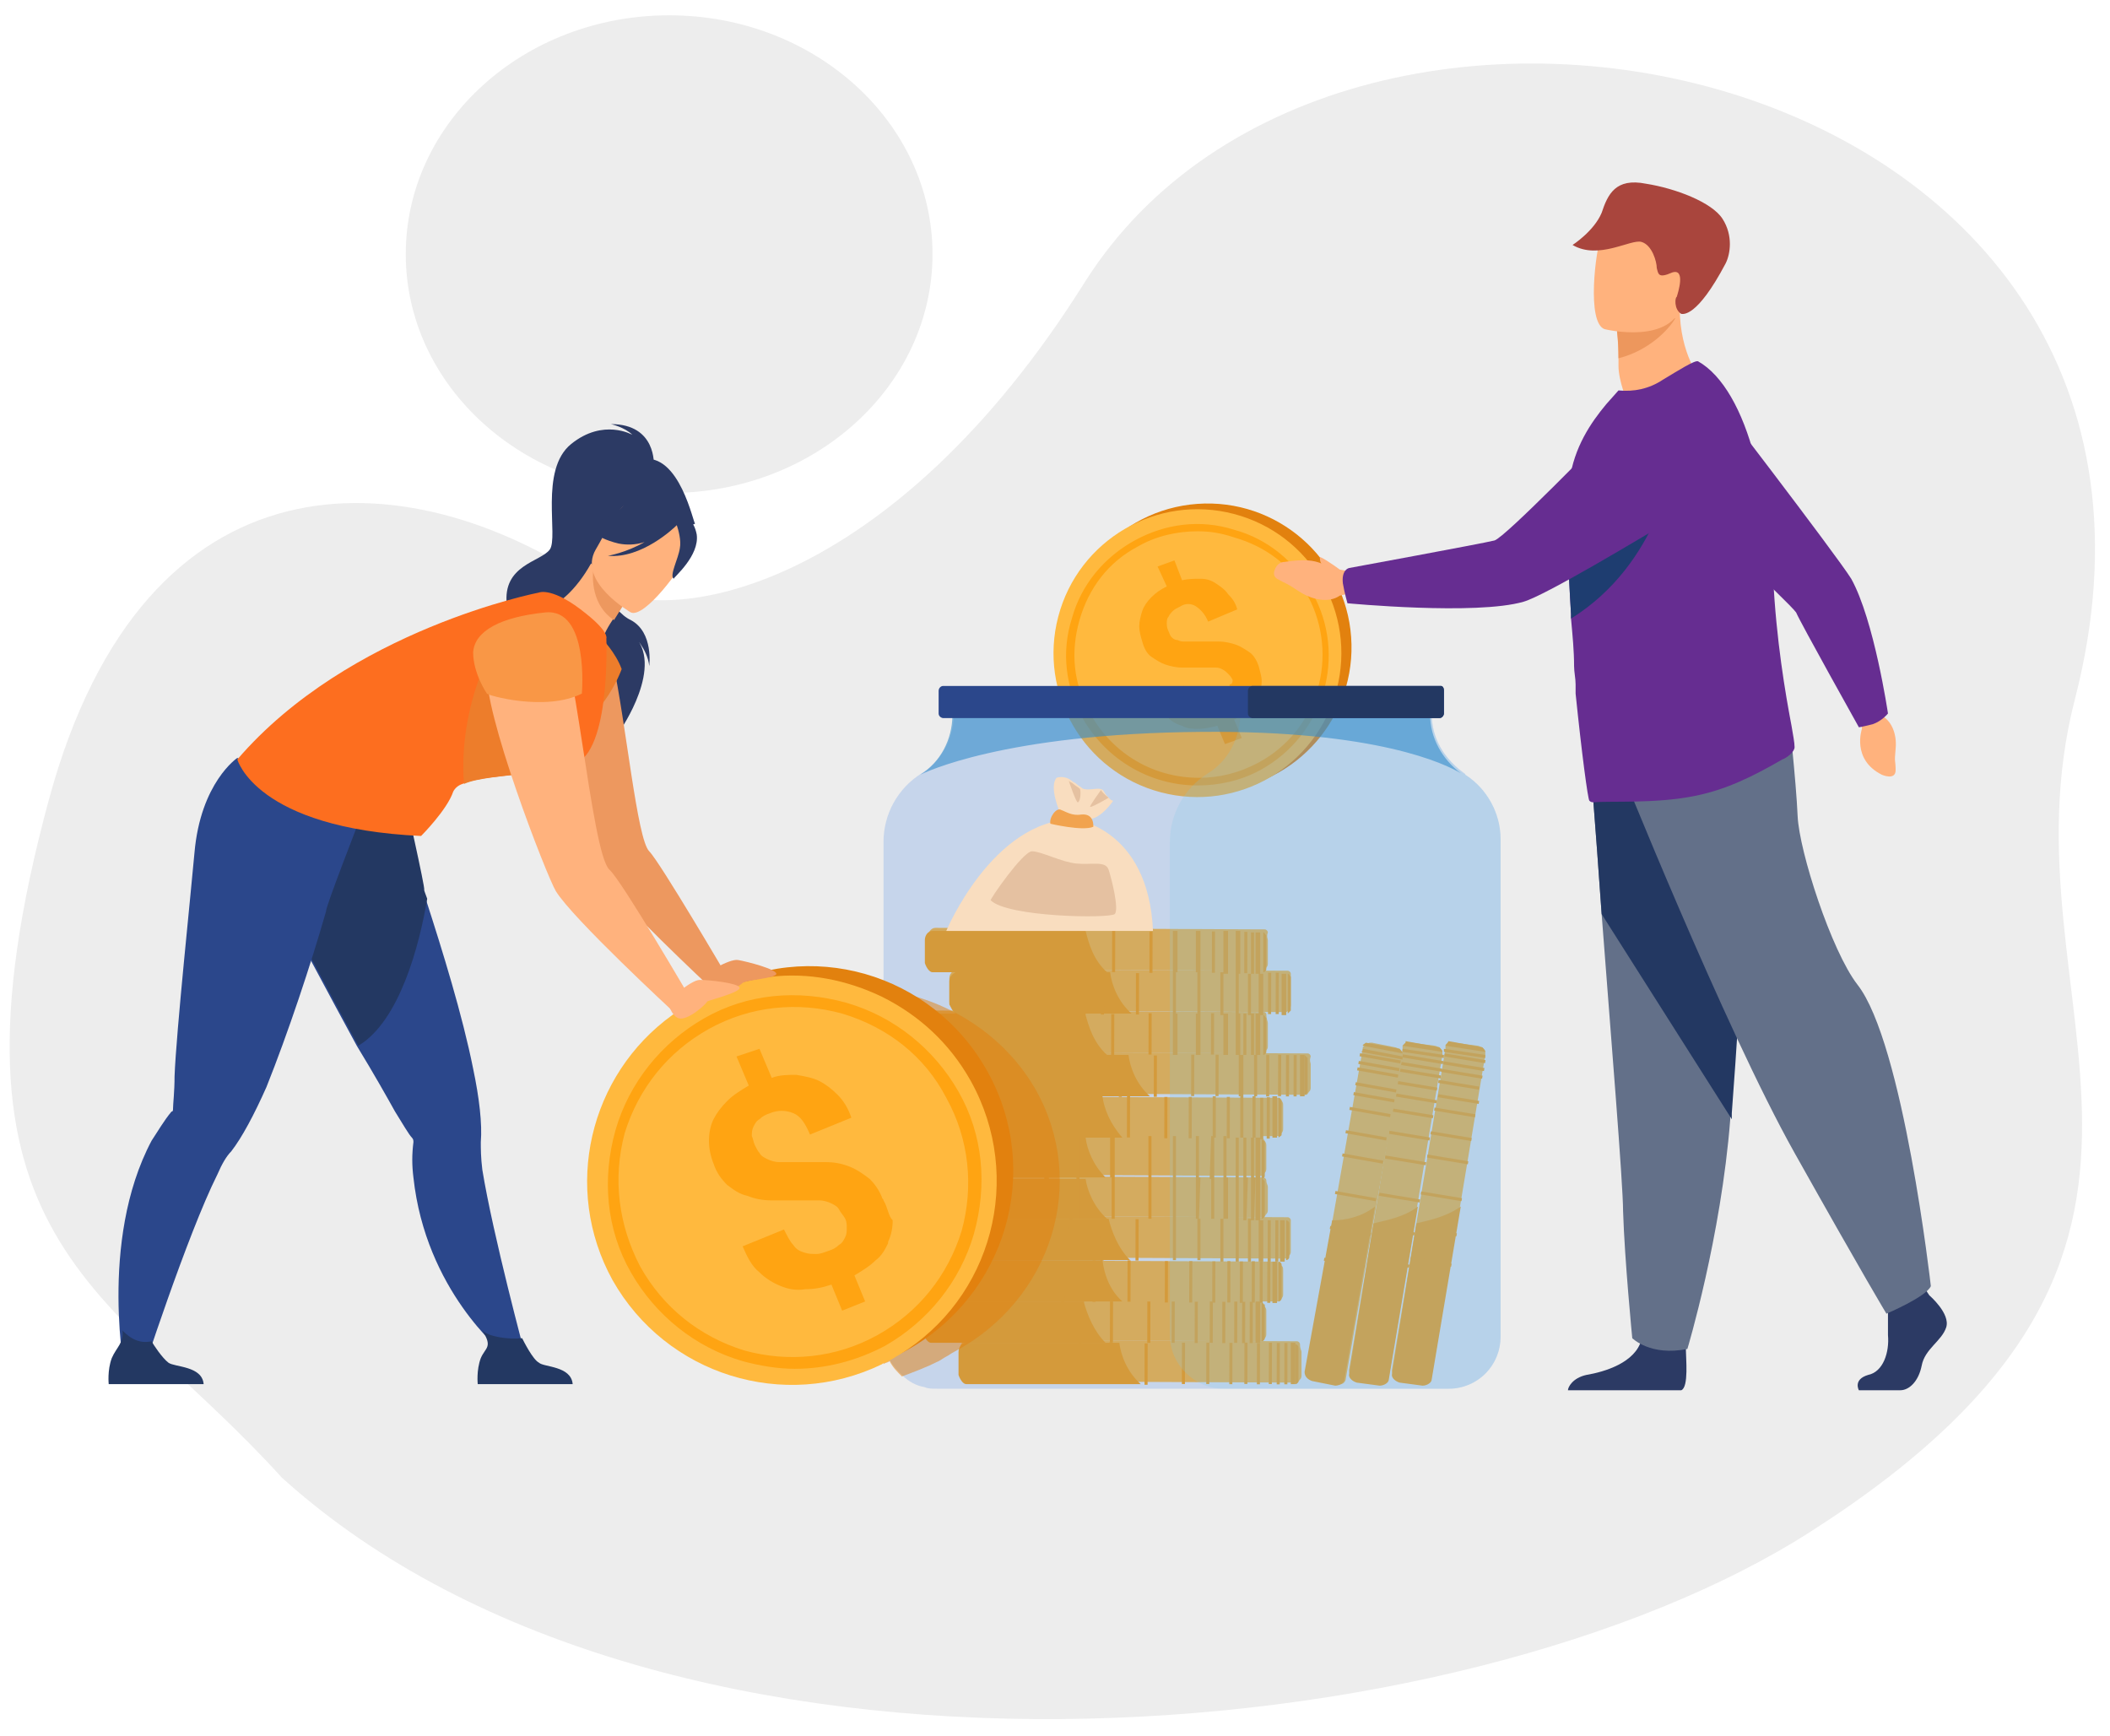<svg xmlns="http://www.w3.org/2000/svg" xmlns:xlink="http://www.w3.org/1999/xlink" id="Illustration" x="0px" y="0px" viewBox="0 0 137.8 113.4" style="enable-background:new 0 0 137.8 113.4;" xml:space="preserve"><style type="text/css">	.st0{fill:#EDEDED;}	.st1{fill:#FFB93E;}	.st2{fill:#FFA412;}	.st3{fill:#E2810E;}	.st4{fill:#FFB27D;}	.st5{fill:#ED975D;}	.st6{fill:#A9453D;}	.st7{fill:#2C3A64;}	.st8{fill:#637089;}	.st9{fill:#233862;}	.st10{fill:#662D91;}	.st11{fill:#1E3D70;}	.st12{opacity:0.2;fill:#2974E2;}	.st13{opacity:0.2;fill:#81CAEA;}	.st14{opacity:0.6;fill:#358DC9;}	.st15{fill:#2B478B;}	.st16{fill:#F9DDBF;}	.st17{fill:#F1A34F;}	.st18{fill:#E5C1A1;}	.st19{opacity:0.5;fill:#E2810E;}	.st20{fill:#ED985F;}	.st21{fill:#ED7D2B;}	.st22{fill:#FD6E1F;}	.st23{fill:#F99746;}</style><g>	<ellipse class="st0" cx="43.7" cy="16.6" rx="17.2" ry="15.6"></ellipse>	<path class="st0" d="M18.4,96.5C7.1,84-4.7,81.3,3.2,52.2C9.5,29,26.6,30,38.5,38c5.1,3.4,19.8,0.4,32.3-19.5  c17-27.1,75.5-14.6,64.7,27.2c-5.2,20.2,12.2,35.5-17.2,54.3C95.6,114.6,43.6,119.3,18.4,96.5z"></path>	<g>		<g>			<path class="st1" d="M92.2,68.1l1.5,0.2c0.1,0,0.2,0.1,0.3,0.1c0.1,0.1,0.2,0.2,0.2,0.3c0,0,0,0.1,0,0.1c0,0,0,0.1,0,0.1l-3.5,21    c0,0.3-0.3,0.5-0.6,0.4c0,0,0,0,0,0l-1.5-0.2c0,0,0,0,0,0c-0.3-0.1-0.5-0.3-0.5-0.6l3.5-21c0,0,0-0.1,0-0.1c0,0,0-0.1,0-0.1    c0.1-0.1,0.1-0.2,0.3-0.2C92,68.1,92.1,68.1,92.2,68.1z"></path>			<path class="st2" d="M92.6,78.8l-1.9,11.3c0,0.2-0.3,0.4-0.6,0.4c0,0,0,0,0,0l-1.5-0.2c0,0,0,0,0,0c-0.3-0.1-0.5-0.3-0.5-0.5    l1.6-9.9C90.5,79.7,91.7,79.5,92.6,78.8z"></path>			<g>									<rect x="92.4" y="69.5" transform="matrix(0.163 -0.987 0.987 0.163 7.512 150.66)" class="st2" width="0.2" height="2.7"></rect>									<rect x="92.3" y="70.4" transform="matrix(0.163 -0.987 0.987 0.163 6.639 151.247)" class="st2" width="0.2" height="2.7"></rect>									<rect x="92.1" y="71.3" transform="matrix(0.163 -0.987 0.987 0.163 5.525 151.877)" class="st2" width="0.2" height="2.7"></rect>									<rect x="91.9" y="72.8" transform="matrix(0.163 -0.987 0.987 0.163 3.856 152.887)" class="st2" width="0.2" height="2.7"></rect>									<rect x="91.6" y="74.4" transform="matrix(0.163 -0.987 0.987 0.163 2.083 153.947)" class="st2" width="0.2" height="2.7"></rect>									<rect x="91.2" y="76.8" transform="matrix(0.163 -0.987 0.987 0.163 -0.614 155.594)" class="st2" width="0.2" height="2.7"></rect>									<rect x="90.9" y="79.1" transform="matrix(0.163 -0.987 0.987 0.163 -3.191 157.075)" class="st2" width="0.2" height="2.7"></rect>									<rect x="90.5" y="81.1" transform="matrix(0.163 -0.987 0.987 0.163 -5.439 158.461)" class="st2" width="0.2" height="2.7"></rect>									<rect x="92.6" y="68.8" transform="matrix(0.163 -0.987 0.987 0.163 8.416 150.179)" class="st2" width="0.2" height="2.7"></rect>									<rect x="92.6" y="68.3" transform="matrix(0.163 -0.987 0.987 0.163 8.971 149.817)" class="st2" width="0.2" height="2.7"></rect>									<rect x="92.7" y="67.8" transform="matrix(0.163 -0.987 0.987 0.163 9.542 149.504)" class="st2" width="0.2" height="2.7"></rect>				<path class="st2" d="M91.6,68.7l2.7,0.4l0-0.1c0,0,0-0.1,0-0.1l-2.7-0.4c0,0,0,0.1,0,0.1L91.6,68.7z"></path>				<path class="st2" d="M91.6,68.3l2.6,0.4c0-0.1-0.1-0.2-0.2-0.3l-2.2-0.4C91.8,68.2,91.7,68.2,91.6,68.3z"></path>			</g>		</g>		<g>			<path class="st1" d="M95,68.1l1.5,0.2c0.1,0,0.2,0.1,0.3,0.1c0.1,0.1,0.2,0.2,0.2,0.3c0,0,0,0.1,0,0.1c0,0,0,0.1,0,0.1l-3.5,21    c0,0.3-0.3,0.5-0.6,0.4c0,0,0,0,0,0l-1.5-0.2c0,0,0,0,0,0c-0.3-0.1-0.5-0.3-0.5-0.6l3.5-21c0,0,0-0.1,0-0.1c0,0,0-0.1,0-0.1    c0.1-0.1,0.1-0.2,0.3-0.2C94.7,68.1,94.9,68.1,95,68.1z"></path>			<path class="st2" d="M95.4,78.8l-1.9,11.3c0,0.2-0.3,0.4-0.6,0.4c0,0,0,0,0,0l-1.5-0.2c0,0,0,0,0,0c-0.3-0.1-0.5-0.3-0.5-0.5    l1.6-9.9C93.3,79.7,94.4,79.5,95.4,78.8z"></path>			<g>									<rect x="95.2" y="69.5" transform="matrix(0.163 -0.987 0.987 0.163 9.804 153.362)" class="st2" width="0.2" height="2.7"></rect>									<rect x="95" y="70.4" transform="matrix(0.163 -0.987 0.987 0.163 8.935 153.951)" class="st2" width="0.2" height="2.7"></rect>									<rect x="94.9" y="71.3" transform="matrix(0.163 -0.987 0.987 0.163 7.817 154.579)" class="st2" width="0.2" height="2.7"></rect>									<rect x="94.6" y="72.8" transform="matrix(0.163 -0.987 0.987 0.163 6.146 155.587)" class="st2" width="0.2" height="2.7"></rect>									<rect x="94.4" y="74.4" transform="matrix(0.163 -0.987 0.987 0.163 4.376 156.649)" class="st2" width="0.2" height="2.7"></rect>									<rect x="94" y="76.8" transform="matrix(0.163 -0.987 0.987 0.163 1.658 158.272)" class="st2" width="0.2" height="2.7"></rect>									<rect x="93.6" y="79.1" transform="matrix(0.163 -0.987 0.987 0.163 -0.88 159.799)" class="st2" width="0.2" height="2.7"></rect>									<rect x="93.3" y="81.1" transform="matrix(0.163 -0.987 0.987 0.163 -3.149 161.16)" class="st2" width="0.2" height="2.7"></rect>									<rect x="95.3" y="68.8" transform="matrix(0.163 -0.987 0.987 0.163 10.687 152.859)" class="st2" width="0.2" height="2.7"></rect>									<rect x="95.4" y="68.3" transform="matrix(0.163 -0.987 0.987 0.163 11.286 152.541)" class="st2" width="0.2" height="2.7"></rect>									<rect x="95.5" y="67.8" transform="matrix(0.163 -0.987 0.987 0.163 11.835 152.206)" class="st2" width="0.2" height="2.7"></rect>				<path class="st2" d="M94.3,68.7l2.7,0.4l0-0.1c0,0,0-0.1,0-0.1l-2.7-0.4c0,0,0,0.1,0,0.1L94.3,68.7z"></path>				<path class="st2" d="M94.4,68.3l2.6,0.4c0-0.1-0.1-0.2-0.2-0.3l-2.2-0.4C94.5,68.2,94.4,68.2,94.4,68.3z"></path>			</g>		</g>		<g>			<g>				<path class="st1" d="M85,88.3l0,1.5c0,0.1,0,0.2-0.1,0.3c-0.1,0.1-0.1,0.2-0.2,0.2c0,0-0.1,0-0.1,0c0,0-0.1,0-0.1,0l-21.3-0.1     c-0.3,0-0.5-0.3-0.5-0.6c0,0,0,0,0,0l0-1.5c0,0,0,0,0,0c0-0.3,0.2-0.6,0.5-0.6l21.3,0.1c0,0,0.1,0,0.1,0c0,0,0.1,0,0.1,0     c0.1,0,0.2,0.1,0.2,0.2C84.9,88.1,85,88.2,85,88.3z"></path>				<path class="st2" d="M74.5,90.4l-11.4,0c-0.2,0-0.4-0.3-0.5-0.6c0,0,0,0,0,0l0-1.5c0,0,0,0,0,0c0-0.3,0.2-0.6,0.5-0.6l10,0     C73.2,88.5,73.6,89.6,74.5,90.4z"></path>				<g>											<rect x="80.9" y="88.9" transform="matrix(2.370747e-03 -1 1 2.370747e-03 -7.008 171.102)" class="st2" width="2.7" height="0.2"></rect>											<rect x="80.1" y="88.9" transform="matrix(2.370747e-03 -1 1 2.370747e-03 -7.825 170.279)" class="st2" width="2.7" height="0.2"></rect>											<rect x="79.1" y="88.9" transform="matrix(2.640148e-03 -1 1 2.640148e-03 -8.826 169.269)" class="st2" width="2.7" height="0.2"></rect>											<rect x="77.6" y="88.9" transform="matrix(2.343807e-03 -1 1 2.343807e-03 -10.304 167.783)" class="st2" width="2.7" height="0.2"></rect>											<rect x="76" y="88.9" transform="matrix(2.370747e-03 -1 1 2.370747e-03 -11.894 166.181)" class="st2" width="2.7" height="0.2"></rect>											<rect x="73.5" y="88.9" transform="matrix(2.370747e-03 -1 1 2.370747e-03 -14.328 163.73)" class="st2" width="2.7" height="0.2"></rect>											<rect x="71.3" y="88.9" transform="matrix(2.370108e-03 -1 1 2.370108e-03 -16.607 161.435)" class="st2" width="2.7" height="0.2"></rect>											<rect x="69.2" y="88.9" transform="matrix(2.613208e-03 -1 1 2.613208e-03 -18.659 159.363)" class="st2" width="2.7" height="0.2"></rect>											<rect x="81.7" y="88.9" transform="matrix(2.370108e-03 -1 1 2.370108e-03 -6.231 171.885)" class="st2" width="2.7" height="0.2"></rect>											<rect x="82.2" y="88.9" transform="matrix(2.101345e-03 -1 1 2.101345e-03 -5.694 172.427)" class="st2" width="2.7" height="0.2"></rect>											<rect x="82.7" y="88.9" transform="matrix(2.370747e-03 -1 1 2.370747e-03 -5.221 172.902)" class="st2" width="2.7" height="0.2"></rect>					<path class="st2" d="M84.3,87.7l0,2.7l0.2,0c0,0,0.1,0,0.1,0l0-2.7c0,0-0.1,0-0.1,0L84.3,87.7z"></path>					<path class="st2" d="M84.6,87.8l0,2.6c0.1,0,0.2-0.1,0.2-0.2l0-2.2C84.8,87.9,84.7,87.8,84.6,87.8z"></path>				</g>			</g>			<g>				<path class="st1" d="M82.7,85.6l0,1.5c0,0.1,0,0.2-0.1,0.3c-0.1,0.1-0.1,0.2-0.2,0.2c0,0-0.1,0-0.1,0c0,0-0.1,0-0.1,0l-21.3-0.1     c-0.3,0-0.5-0.3-0.5-0.6c0,0,0,0,0,0l0-1.5c0,0,0,0,0,0c0-0.3,0.2-0.6,0.5-0.6L82.2,85c0,0,0,0,0,0c0,0,0,0,0,0c0,0,0,0,0,0     c0,0,0,0,0,0c0,0,0.1,0,0.1,0c0,0,0,0,0,0c0,0,0,0,0,0c0,0,0,0,0,0c0,0,0,0,0,0c0,0,0,0,0,0c0,0,0,0,0,0c0,0,0,0,0,0     c0,0,0,0,0,0c0,0,0,0,0,0c0,0,0,0,0,0c0,0,0,0,0,0c0,0,0,0,0,0c0,0,0,0,0,0c0,0,0,0,0,0C82.7,85.4,82.7,85.5,82.7,85.6z"></path>				<path class="st2" d="M72.2,87.7l-11.4,0c-0.2,0-0.4-0.3-0.5-0.6c0,0,0,0,0,0l0-1.5c0,0,0,0,0,0c0-0.3,0.2-0.6,0.5-0.6l10,0     c0,0,0,0,0,0.1C71,85.8,71.4,86.9,72.2,87.7z"></path>				<g>											<rect x="78.6" y="86.2" transform="matrix(2.343175e-03 -1 1 2.343175e-03 -6.562 166.12)" class="st2" width="2.7" height="0.2"></rect>											<rect x="77.8" y="86.2" transform="matrix(2.343807e-03 -1 1 2.343807e-03 -7.379 165.298)" class="st2" width="2.7" height="0.2"></rect>											<rect x="76.8" y="86.2" transform="matrix(2.370747e-03 -1 1 2.370747e-03 -8.361 164.309)" class="st2" width="2.7" height="0.2"></rect>											<rect x="75.3" y="86.2" transform="matrix(2.370747e-03 -1 1 2.370747e-03 -9.862 162.797)" class="st2" width="2.7" height="0.2"></rect>											<rect x="73.7" y="86.2" transform="matrix(2.100779e-03 -1 1 2.100779e-03 -11.43 161.221)" class="st2" width="2.7" height="0.2"></rect>											<rect x="71.3" y="86.2" transform="matrix(2.613912e-03 -1 1 2.613912e-03 -13.902 158.725)" class="st2" width="2.7" height="0.2"></rect>											<rect x="69" y="86.2" transform="matrix(2.370747e-03 -1 1 2.370747e-03 -16.163 156.451)" class="st2" width="2.7" height="0.2"></rect>											<rect x="66.9" y="86.2" transform="matrix(2.100779e-03 -1 1 2.100779e-03 -18.18 154.424)" class="st2" width="2.7" height="0.2"></rect>											<rect x="79.4" y="86.2" transform="matrix(2.343807e-03 -1 1 2.343807e-03 -5.785 166.903)" class="st2" width="2.7" height="0.2"></rect>											<rect x="79.9" y="86.2" transform="matrix(2.371386e-03 -1 1 2.371386e-03 -5.273 167.418)" class="st2" width="2.7" height="0.2"></rect>											<rect x="80.4" y="86.2" transform="matrix(2.370747e-03 -1 1 2.370747e-03 -4.777 167.918)" class="st2" width="2.7" height="0.2"></rect>					<path class="st2" d="M82,85l0,2.7l0.2,0c0,0,0.1,0,0.1,0l0-2.7c0,0-0.1,0-0.1,0L82,85z"></path>					<path class="st2" d="M82.4,85l0,2.6c0.1,0,0.2-0.1,0.2-0.2l0-2.2C82.5,85.2,82.5,85.1,82.4,85z"></path>				</g>			</g>			<path class="st1" d="M83.8,83l0,1.5c0,0.1,0,0.2-0.1,0.3c-0.1,0.1-0.1,0.2-0.2,0.2c0,0-0.1,0-0.1,0c0,0-0.1,0-0.1,0L61.9,85    c-0.1,0-0.2,0-0.2-0.1c-0.2-0.1-0.3-0.3-0.3-0.5c0,0,0,0,0,0c0,0,0,0,0,0l0-1.5c0,0,0,0,0,0c0-0.3,0.2-0.6,0.5-0.6l21.3,0.1    c0,0,0.1,0,0.1,0c0,0,0.1,0,0.1,0c0.1,0,0.2,0.1,0.2,0.2C83.8,82.7,83.8,82.8,83.8,83z"></path>			<path class="st2" d="M73.3,85l-11.4,0c-0.1,0-0.1,0-0.2-0.1c-0.1-0.1-0.2-0.3-0.2-0.5c0,0,0,0,0,0c0,0,0,0,0,0l0-1.5c0,0,0,0,0,0    c0-0.3,0.2-0.6,0.5-0.6l10,0C72.1,83.1,72.4,84.2,73.3,85C73.3,85,73.3,85,73.3,85z"></path>			<path class="st1" d="M84.3,80.2l0,1.5c0,0.1,0,0.2-0.1,0.3c-0.1,0.1-0.1,0.2-0.2,0.2c0,0-0.1,0-0.1,0c0,0-0.1,0-0.1,0l-21.3-0.1    c-0.3,0-0.5-0.3-0.5-0.6c0,0,0,0,0,0l0-1.5c0,0,0,0,0,0c0-0.3,0.2-0.5,0.5-0.6c0,0,0,0,0.1,0l21.3,0.1c0,0,0.1,0,0.1,0    c0,0,0.1,0,0.1,0c0.1,0,0.2,0.1,0.2,0.2C84.3,80,84.3,80.1,84.3,80.2z"></path>			<path class="st2" d="M73.8,82.3l-11.4,0c-0.2,0-0.4-0.3-0.5-0.6c0,0,0,0,0,0l0-1.5c0,0,0,0,0,0c0-0.3,0.2-0.5,0.4-0.6    c0,0,0,0,0.1,0l10,0c0,0,0,0,0,0C72.6,80.4,73,81.5,73.8,82.3z"></path>			<path class="st1" d="M82.8,77.5l0,1.5c0,0.1,0,0.2-0.1,0.3c-0.1,0.1-0.1,0.2-0.2,0.2c0,0-0.1,0-0.1,0c0,0,0,0,0,0c0,0,0,0,0,0    c0,0,0,0,0,0c0,0,0,0,0,0l-21.3-0.1c-0.3,0-0.5-0.3-0.5-0.6c0,0,0,0,0,0l0-1.5c0,0,0,0,0,0c0,0,0,0,0,0c0-0.2,0.2-0.5,0.4-0.5    c0,0,0,0,0,0c0,0,0.1,0,0.1,0l21.3,0.1c0,0,0,0,0,0c0,0,0,0,0,0h0c0,0,0,0,0,0c0,0,0.1,0,0.1,0c0.1,0,0.2,0.1,0.2,0.2    C82.7,77.3,82.8,77.4,82.8,77.5z"></path>			<path class="st2" d="M72.3,79.6l-11.4,0c-0.2,0-0.4-0.3-0.5-0.6c0,0,0,0,0,0l0-1.5c0,0,0,0,0,0c0,0,0,0,0,0    c0-0.3,0.2-0.5,0.4-0.5c0,0,0,0,0,0c0,0,0.1,0,0.1,0l10,0c0,0,0,0,0,0C71,77.7,71.4,78.8,72.3,79.6    C72.3,79.6,72.3,79.6,72.3,79.6z"></path>			<path class="st1" d="M82.7,74.8l0,1.5c0,0.1,0,0.2-0.1,0.3c-0.1,0.1-0.1,0.2-0.2,0.2c0,0,0,0-0.1,0h0c0,0,0,0,0,0    c0,0-0.1,0-0.1,0l-21.3-0.1c0,0,0,0-0.1,0c0,0,0,0,0,0c-0.2,0-0.4-0.3-0.4-0.6c0,0,0,0,0,0l0-1.5c0,0,0,0,0,0    c0-0.3,0.2-0.6,0.5-0.6l21.3,0.1c0,0,0,0,0,0c0,0,0,0,0,0c0,0,0,0,0,0c0,0,0,0,0,0c0,0,0.1,0,0.1,0c0,0,0,0,0,0c0,0,0,0,0,0    c0,0,0,0,0,0c0,0,0,0,0,0c0,0,0,0,0,0c0,0,0,0,0,0c0,0,0,0,0,0c0,0,0,0,0,0c0,0,0,0,0,0c0,0,0,0,0,0c0,0,0,0,0,0c0,0,0,0,0,0    c0,0,0,0,0,0C82.7,74.6,82.7,74.7,82.7,74.8z"></path>			<path class="st2" d="M72.2,76.9l-11.4,0c0,0,0,0,0,0c0,0,0,0,0,0c-0.2,0-0.4-0.3-0.4-0.6c0,0,0,0,0,0l0-1.5c0,0,0,0,0,0    c0-0.3,0.2-0.6,0.5-0.6l10,0c0,0,0,0,0,0.1C71,75.1,71.4,76.1,72.2,76.9C72.2,76.9,72.2,76.9,72.2,76.9z"></path>			<path class="st1" d="M83.8,72.2l0,1.5c0,0.1,0,0.2-0.1,0.3c-0.1,0.1-0.1,0.2-0.2,0.2c0,0-0.1,0-0.1,0c0,0-0.1,0-0.1,0L62,74.3    c-0.1,0-0.2,0-0.2-0.1c-0.2-0.1-0.3-0.3-0.3-0.5c0,0,0,0,0,0c0,0,0,0,0,0l0-1.5c0,0,0,0,0,0c0-0.3,0.2-0.6,0.5-0.6l21.3,0.1    c0,0,0.1,0,0.1,0c0,0,0.1,0,0.1,0c0.1,0,0.2,0.1,0.2,0.2C83.8,72,83.8,72.1,83.8,72.2z"></path>			<path class="st2" d="M73.3,74.3l-11.4,0c-0.1,0-0.1,0-0.2-0.1c-0.1-0.1-0.2-0.3-0.2-0.5c0,0,0,0,0,0c0,0,0,0,0,0l0-1.5    c0,0,0,0,0,0c0-0.3,0.2-0.6,0.5-0.6l10,0C72.1,72.4,72.5,73.4,73.3,74.3C73.3,74.3,73.3,74.3,73.3,74.3z"></path>			<path class="st1" d="M85.6,69.5l0,1.5c0,0.1,0,0.2-0.1,0.3c-0.1,0.1-0.1,0.2-0.2,0.2c0,0-0.1,0-0.1,0c0,0-0.1,0-0.1,0l-21.3-0.1    c-0.3,0-0.5-0.3-0.5-0.6c0,0,0,0,0,0l0-1.5c0,0,0,0,0,0c0-0.3,0.2-0.5,0.5-0.6c0,0,0,0,0.1,0l21.3,0.1c0,0,0.1,0,0.1,0    c0,0,0.1,0,0.1,0c0.1,0,0.2,0.1,0.2,0.2C85.5,69.3,85.6,69.4,85.6,69.5z"></path>			<path class="st2" d="M75.1,71.6l-11.4,0c-0.2,0-0.4-0.3-0.5-0.6c0,0,0,0,0,0l0-1.5c0,0,0,0,0,0c0-0.3,0.2-0.5,0.4-0.6    c0,0,0,0,0.1,0l10,0c0,0,0,0,0,0C73.8,69.7,74.2,70.8,75.1,71.6z"></path>			<path class="st1" d="M82.8,66.8l0,1.5c0,0.1,0,0.2-0.1,0.3c-0.1,0.1-0.1,0.2-0.2,0.2c0,0-0.1,0-0.1,0c0,0,0,0,0,0c0,0,0,0,0,0    c0,0,0,0,0,0c0,0,0,0,0,0l-21.3-0.1c-0.3,0-0.5-0.3-0.5-0.6c0,0,0,0,0,0l0-1.5c0,0,0,0,0,0c0-0.3,0.2-0.6,0.5-0.6l21.3,0.1    c0,0,0,0,0,0c0,0,0,0,0.1,0c0,0,0.1,0,0.1,0c0,0,0,0,0,0c0,0,0,0,0,0c0,0,0,0,0,0c0,0,0,0,0,0c0,0,0,0,0,0c0,0,0,0,0,0    c0,0,0,0,0.1,0.1c0,0,0,0,0,0c0,0,0,0,0,0c0,0,0,0,0,0c0,0,0,0,0,0c0,0,0,0,0,0c0,0,0,0,0,0C82.7,66.6,82.8,66.7,82.8,66.8z"></path>			<path class="st2" d="M72.3,68.9l-11.4,0c-0.2,0-0.4-0.3-0.5-0.6c0,0,0,0,0,0l0-1.5c0,0,0,0,0,0c0-0.3,0.2-0.6,0.5-0.6l10,0    c0,0,0,0,0,0.1C71.1,67,71.4,68.1,72.3,68.9C72.3,68.9,72.3,68.9,72.3,68.9z"></path>			<path class="st1" d="M84.3,64.1l0,1.5c0,0.1,0,0.2-0.1,0.3c-0.1,0.1-0.1,0.2-0.2,0.2c0,0-0.1,0-0.1,0c0,0-0.1,0-0.1,0l-21.3-0.1    c-0.1,0-0.2,0-0.2-0.1c-0.2-0.1-0.3-0.3-0.3-0.5c0,0,0,0,0,0c0,0,0,0,0,0l0-1.5c0,0,0,0,0,0c0-0.3,0.2-0.5,0.5-0.6c0,0,0,0,0.1,0    l21.3,0.1c0,0,0.1,0,0.1,0c0,0,0.1,0,0.1,0c0.1,0,0.2,0.1,0.2,0.2C84.3,63.9,84.3,64,84.3,64.1z"></path>			<path class="st2" d="M73.9,66.2l-11.4,0c-0.1,0-0.1,0-0.2-0.1c-0.1-0.1-0.2-0.3-0.3-0.5c0,0,0,0,0,0c0,0,0,0,0,0l0-1.5    c0,0,0,0,0,0c0-0.3,0.2-0.5,0.4-0.6c0,0,0,0,0.1,0l10,0c0,0,0,0,0,0C72.6,64.3,73,65.4,73.9,66.2C73.8,66.2,73.8,66.2,73.9,66.2z    "></path>			<path class="st1" d="M82.8,61.4l0,1.5c0,0.1,0,0.2-0.1,0.3c-0.1,0.1-0.1,0.2-0.2,0.2c0,0-0.1,0-0.1,0c0,0,0,0,0,0c0,0,0,0,0,0    c0,0,0,0,0,0c0,0,0,0,0,0l-21.3-0.1c-0.3,0-0.5-0.3-0.5-0.6c0,0,0,0,0,0l0-1.5c0,0,0,0,0,0c0-0.3,0.2-0.6,0.5-0.6l21.3,0.1    c0,0,0.1,0,0.1,0c0,0,0.1,0,0.1,0c0.1,0,0.2,0.1,0.2,0.2C82.7,61.2,82.8,61.3,82.8,61.4z"></path>			<path class="st2" d="M72.3,63.5l-11.4,0c-0.2,0-0.4-0.3-0.5-0.6c0,0,0,0,0,0l0-1.5c0,0,0,0,0,0c0-0.3,0.2-0.6,0.5-0.6l10,0    C71.1,61.6,71.4,62.7,72.3,63.5C72.3,63.5,72.3,63.5,72.3,63.5z"></path>			<g>									<rect x="79.7" y="83.6" transform="matrix(2.371322e-03 -1 1 2.371322e-03 -2.82 164.592)" class="st2" width="2.7" height="0.2"></rect>									<rect x="78.9" y="83.6" transform="matrix(2.101345e-03 -1 1 2.101345e-03 -3.615 163.792)" class="st2" width="2.7" height="0.2"></rect>									<rect x="77.9" y="83.6" transform="matrix(2.128285e-03 -1 1 2.128285e-03 -4.598 162.803)" class="st2" width="2.7" height="0.2"></rect>									<rect x="76.4" y="83.6" transform="matrix(2.370683e-03 -1 1 2.370683e-03 -6.118 161.27)" class="st2" width="2.7" height="0.2"></rect>									<rect x="74.8" y="83.6" transform="matrix(2.370108e-03 -1 1 2.370108e-03 -7.706 159.671)" class="st2" width="2.7" height="0.2"></rect>									<rect x="72.4" y="83.6" transform="matrix(2.371322e-03 -1 1 2.371322e-03 -10.14 157.22)" class="st2" width="2.7" height="0.2"></rect>									<rect x="70.1" y="83.6" transform="matrix(2.101345e-03 -1 1 2.101345e-03 -12.4 154.947)" class="st2" width="2.7" height="0.2"></rect>									<rect x="68" y="83.6" transform="matrix(2.370747e-03 -1 1 2.370747e-03 -14.454 152.875)" class="st2" width="2.7" height="0.2"></rect>									<rect x="80.5" y="83.6" transform="matrix(2.370747e-03 -1 1 2.370747e-03 -2.043 165.375)" class="st2" width="2.7" height="0.2"></rect>									<rect x="81" y="83.6" transform="matrix(2.101345e-03 -1 1 2.101345e-03 -1.507 165.915)" class="st2" width="2.7" height="0.2"></rect>									<rect x="81.5" y="83.6" transform="matrix(2.370747e-03 -1 1 2.370747e-03 -1.033 166.392)" class="st2" width="2.7" height="0.2"></rect>				<path class="st2" d="M83.1,82.4l0,2.7l0.2,0c0,0,0.1,0,0.1,0l0-2.7c0,0-0.1,0-0.1,0L83.1,82.4z"></path>				<path class="st2" d="M83.5,82.4l0,2.6c0.1,0,0.2-0.1,0.2-0.2l0-2.2C83.7,82.5,83.6,82.4,83.5,82.4z"></path>									<rect x="72.9" y="80.9" transform="matrix(2.370747e-03 -1 1 2.370747e-03 -6.917 155.034)" class="st2" width="2.7" height="0.2"></rect>									<rect x="70.6" y="80.9" transform="matrix(2.343807e-03 -1 1 2.343807e-03 -9.194 152.741)" class="st2" width="2.7" height="0.2"></rect>									<rect x="68.6" y="80.9" transform="matrix(2.370108e-03 -1 1 2.370108e-03 -11.232 150.689)" class="st2" width="2.7" height="0.2"></rect>				<path class="st2" d="M82.5,82.4l0-2.7l-0.2,0c0,0,0,0,0,0l0-2.7c0,0,0,0,0,0l0-2.6l0.1,0l0,2.6c0.1,0,0.2-0.1,0.2-0.2l0-2.2     c0-0.1-0.1-0.1-0.2-0.2l0.1,0l0-2.7l-0.2,0l0,2.6c0,0-0.1,0-0.1,0l-0.2,0l0,2.7l0,0l0,2.7l0.2,0c0,0,0,0,0,0l0,2.7L82.5,82.4z"></path>									<rect x="81.5" y="80.9" transform="matrix(2.370108e-03 -1 1 2.370108e-03 1.694 163.707)" class="st2" width="2.7" height="0.2"></rect>									<rect x="82" y="80.9" transform="matrix(2.613138e-03 -1 1 2.613138e-03 2.169 164.187)" class="st2" width="2.7" height="0.2"></rect>				<path class="st2" d="M83.6,79.7l0,2.7l0.2,0c0,0,0.1,0,0.1,0l0-2.7c0,0-0.1,0-0.1,0L83.6,79.7z"></path>				<path class="st2" d="M84,79.7l0,2.6c0.1,0,0.2-0.1,0.2-0.2l0-2.2C84.2,79.8,84.1,79.7,84,79.7z"></path>				<polygon class="st2" points="80.2,79.6 80.2,76.9 80.1,76.9 80.1,74.2 79.9,74.2 79.9,77 79.9,77 79.9,79.6 79.7,79.6      79.7,82.4 79.9,82.4 79.9,79.6     "></polygon>				<polygon class="st2" points="78.4,76.9 78.3,76.9 78.3,74.2 78.1,74.2 78.1,77 78.1,77 78.1,79.6 78.2,79.6 78.2,82.3      78.4,82.3 78.4,79.6 78.3,79.6     "></polygon>				<path class="st2" d="M82.4,77l0,2.6c0.1,0,0.2-0.1,0.2-0.2l0-2.2C82.6,77.1,82.5,77,82.4,77z"></path>				<polygon class="st2" points="76.8,74.2 76.6,74.2 76.6,76.9 76.6,76.9 76.6,79.6 76.6,79.6 76.6,82.3 76.8,82.3 76.8,79.6      76.8,79.6 76.8,76.9 76.8,76.9     "></polygon>				<polygon class="st2" points="75.2,74.2 75,74.2 75,76.9 75,76.9 75,79.6 75.2,79.6 75.2,76.9 75.2,76.9     "></polygon>				<polygon class="st2" points="72.8,74.2 72.5,74.2 72.5,76.9 72.6,76.9 72.6,79.6 72.8,79.6 72.8,76.9 72.8,76.9     "></polygon>				<polygon class="st2" points="70.5,74.2 70.2,74.2 70.2,76.9 70.3,76.9 70.3,79.6 70.5,79.6 70.5,76.9 70.5,76.9     "></polygon>				<polygon class="st2" points="68.4,74.2 68.2,74.2 68.2,76.9 68.2,76.9 68.2,79.6 68.5,79.6 68.5,76.9 68.4,76.9     "></polygon>				<polygon class="st2" points="80.9,74.3 80.7,74.3 80.7,77 80.7,77 80.7,79.6 80.7,79.6 80.7,82.4 80.9,82.4 80.9,79.6      80.9,79.6 80.9,76.9 80.9,76.9     "></polygon>				<polygon class="st2" points="81.4,74.3 81.2,74.3 81.2,71.6 81,71.6 81,74.3 81.2,74.3 81.2,77 81.2,77 81.2,79.7 81.4,79.7      81.5,76.9 81.4,76.9     "></polygon>									<rect x="78.9" y="72.8" transform="matrix(2.370747e-03 -1 1 2.370747e-03 7.128 153.068)" class="st2" width="2.7" height="0.2"></rect>				<polygon class="st2" points="79.2,74.2 79.1,74.2 79,77 79.1,77 79.1,79.6 79.3,79.6 79.3,76.9 79.3,76.9 79.3,74.3 79.4,74.3      79.4,71.6 79.2,71.6     "></polygon>									<rect x="76.4" y="72.8" transform="matrix(2.640148e-03 -1 1 2.640148e-03 4.626 150.55)" class="st2" width="2.7" height="0.2"></rect>									<rect x="74.8" y="72.8" transform="matrix(2.370108e-03 -1 1 2.370108e-03 3.059 148.971)" class="st2" width="2.7" height="0.2"></rect>									<rect x="72.4" y="72.8" transform="matrix(2.343744e-03 -1 1 2.343744e-03 0.627 146.521)" class="st2" width="2.7" height="0.2"></rect>									<rect x="70.1" y="72.8" transform="matrix(2.128285e-03 -1 1 2.128285e-03 -1.637 144.241)" class="st2" width="2.7" height="0.2"></rect>									<rect x="68.1" y="72.8" transform="matrix(2.370108e-03 -1 1 2.370108e-03 -3.689 142.174)" class="st2" width="2.7" height="0.2"></rect>				<polygon class="st2" points="81.8,74.3 81.7,74.3 81.7,77 81.7,77 81.7,79.6 81.5,79.6 81.5,82.4 81.7,82.4 81.7,79.7      81.9,79.7 82,76.9 81.9,76.9 81.9,74.3 82,74.3 82,71.6 81.8,71.6     "></polygon>									<rect x="81.5" y="72.8" transform="matrix(2.370747e-03 -1 1 2.370747e-03 9.732 155.691)" class="st2" width="2.7" height="0.2"></rect>				<path class="st2" d="M83.4,74.3l0-2.7c0,0-0.1,0-0.1,0l-0.2,0l0,2.7L83.4,74.3C83.3,74.3,83.4,74.3,83.4,74.3z"></path>				<path class="st2" d="M83.7,74.1l0-2.2c-0.1-0.1-0.1-0.2-0.2-0.2l0,2.6C83.6,74.2,83.7,74.2,83.7,74.1z"></path>									<rect x="81.5" y="70.1" transform="matrix(2.370683e-03 -1 1 2.370683e-03 12.394 152.941)" class="st2" width="2.7" height="0.2"></rect>									<rect x="78.2" y="70.1" transform="matrix(2.370747e-03 -1 1 2.370747e-03 9.096 149.619)" class="st2" width="2.7" height="0.2"></rect>									<rect x="76.6" y="70.1" transform="matrix(2.370108e-03 -1 1 2.370108e-03 7.508 148.02)" class="st2" width="2.7" height="0.2"></rect>									<rect x="74.1" y="70.1" transform="matrix(2.371322e-03 -1 1 2.371322e-03 5.074 145.569)" class="st2" width="2.7" height="0.2"></rect>									<rect x="71.8" y="70.1" transform="matrix(2.370747e-03 -1 1 2.370747e-03 2.795 143.274)" class="st2" width="2.7" height="0.2"></rect>									<rect x="69.8" y="70.1" transform="matrix(2.101345e-03 -1 1 2.101345e-03 0.779 141.243)" class="st2" width="2.7" height="0.2"></rect>									<rect x="82.3" y="70.1" transform="matrix(2.370108e-03 -1 1 2.370108e-03 13.172 153.724)" class="st2" width="2.7" height="0.2"></rect>									<rect x="82.8" y="70.1" transform="matrix(2.370747e-03 -1 1 2.370747e-03 13.685 154.241)" class="st2" width="2.7" height="0.2"></rect>									<rect x="83.3" y="70.1" transform="matrix(2.344438e-03 -1 1 2.344438e-03 14.184 154.743)" class="st2" width="2.7" height="0.2"></rect>				<path class="st2" d="M84.9,68.9l0,2.7l0.2,0c0,0,0.1,0,0.1,0l0-2.7c0,0-0.1,0-0.1,0L84.9,68.9z"></path>				<path class="st2" d="M85.2,68.9l0,2.6c0.1,0,0.2-0.1,0.2-0.2l0-2.2C85.4,69.1,85.3,69,85.2,68.9z"></path>				<polygon class="st2" points="79.9,68.9 80.2,68.9 80.2,66.2 79.9,66.2 79.9,63.6 80.2,63.6 80.2,60.8 79.9,60.8 79.9,63.5      79.7,63.5 79.7,66.3 79.9,66.3     "></polygon>									<rect x="77.9" y="67.4" transform="matrix(2.640148e-03 -1 1 2.640148e-03 11.478 146.599)" class="st2" width="2.7" height="0.2"></rect>									<rect x="73.8" y="67.4" transform="matrix(2.370683e-03 -1 1 2.370683e-03 7.431 142.519)" class="st2" width="2.7" height="0.2"></rect>									<rect x="71.3" y="67.4" transform="matrix(2.343807e-03 -1 1 2.343807e-03 4.998 140.07)" class="st2" width="2.7" height="0.2"></rect>									<rect x="69.1" y="67.4" transform="matrix(2.370747e-03 -1 1 2.370747e-03 2.717 137.773)" class="st2" width="2.7" height="0.2"></rect>									<rect x="67" y="67.4" transform="matrix(2.343175e-03 -1 1 2.343175e-03 0.684 135.725)" class="st2" width="2.7" height="0.2"></rect>				<polygon class="st2" points="80.7,68.9 80.9,68.9 80.9,71.6 81.2,71.6 81.2,68.9 81,68.9 81,66.2 80.9,66.2 80.9,63.6 81,63.6      81,60.8 80.7,60.8 80.7,63.5 80.7,63.5 80.7,66.3 80.7,66.3     "></polygon>									<rect x="80" y="67.4" transform="matrix(1.834899e-03 -1 1 1.834899e-03 13.651 148.777)" class="st2" width="2.7" height="0.2"></rect>				<path class="st2" d="M82.5,66.3L82.5,66.3l0-2.7l-0.2,0c0,0,0,0,0,0l0-2.7c0,0-0.1,0-0.1,0l-0.2,0l0,2.7l0.2,0c0,0,0,0,0,0     l0,2.6c0,0,0,0,0,0l-0.2,0l0,2.7l-0.1,0l0-2.7l-0.2,0l0-2.6l0.2,0l0-2.7l-0.2,0l0,2.7l-0.2,0l0,2.7l0.2,0l0,2.6l0.2,0l0,2.7     l0.2,0l0-2.7l0.1,0c0,0,0.1,0,0.1,0l0-2.6L82.5,66.3l0,2.6c0.1,0,0.2-0.1,0.2-0.2l0-2.2C82.6,66.4,82.6,66.3,82.5,66.3z"></path>									<rect x="72.9" y="64.8" transform="matrix(2.101911e-03 -1 1 2.101911e-03 9.229 139.022)" class="st2" width="2.7" height="0.2"></rect>									<rect x="70.6" y="64.8" transform="matrix(2.370747e-03 -1 1 2.370747e-03 6.93 136.709)" class="st2" width="2.7" height="0.2"></rect>									<rect x="68.6" y="64.8" transform="matrix(2.370108e-03 -1 1 2.370108e-03 4.895 134.66)" class="st2" width="2.7" height="0.2"></rect>									<rect x="81.6" y="64.8" transform="matrix(2.343807e-03 -1 1 2.343807e-03 17.822 147.679)" class="st2" width="2.7" height="0.2"></rect>									<rect x="82.1" y="64.8" transform="matrix(2.370747e-03 -1 1 2.370747e-03 18.316 148.177)" class="st2" width="2.7" height="0.2"></rect>				<path class="st2" d="M83.7,63.6l0,2.7l0.2,0c0,0,0.1,0,0.1,0l0-2.7c0,0-0.1,0-0.1,0L83.7,63.6z"></path>				<path class="st2" d="M84.3,66l0-2.2c-0.1-0.1-0.1-0.2-0.2-0.2l0,2.6C84.1,66.2,84.2,66.1,84.3,66z"></path>									<rect x="77.9" y="62.1" transform="matrix(2.370683e-03 -1 1 2.370683e-03 16.86 141.288)" class="st2" width="2.7" height="0.2"></rect>				<polygon class="st2" points="78.4,60.8 78.1,60.8 78.1,63.5 78.2,63.5 78.2,66.2 78.1,66.2 78.1,68.9 78.4,68.9 78.4,66.3      78.4,66.3 78.4,63.5 78.4,63.5     "></polygon>				<polygon class="st2" points="76.6,63.5 76.6,63.5 76.6,66.2 76.6,66.2 76.6,68.9 76.9,68.9 76.9,66.2 76.8,66.2 76.8,63.5      76.9,63.5 76.9,60.8 76.6,60.8     "></polygon>									<rect x="73.8" y="62.1" transform="matrix(2.370747e-03 -1 1 2.370747e-03 12.791 137.191)" class="st2" width="2.7" height="0.2"></rect>									<rect x="71.4" y="62.1" transform="matrix(2.370747e-03 -1 1 2.370747e-03 10.357 134.739)" class="st2" width="2.7" height="0.2"></rect>									<rect x="69.1" y="62.1" transform="matrix(2.612574e-03 -1 1 2.612574e-03 8.061 132.429)" class="st2" width="2.7" height="0.2"></rect>									<rect x="67" y="62" transform="matrix(2.100779e-03 -1 1 2.100779e-03 6.062 130.411)" class="st2" width="2.7" height="0.2"></rect>									<rect x="80" y="62.1" transform="matrix(2.640148e-03 -1 1 2.640148e-03 18.947 143.395)" class="st2" width="2.7" height="0.2"></rect>				<path class="st2" d="M82.5,60.9l0,2.6c0.1,0,0.2-0.1,0.2-0.2l0-2.2C82.6,61,82.6,60.9,82.5,60.9z"></path>			</g>		</g>		<g>			<path class="st1" d="M89.6,68.1l1.5,0.3c0.1,0,0.2,0.1,0.3,0.1c0.1,0.1,0.1,0.2,0.2,0.3c0,0,0,0.1,0,0.1c0,0,0,0.1,0,0.1l-3.7,21    c0,0.3-0.3,0.5-0.6,0.4c0,0,0,0,0,0l-1.5-0.3c0,0,0,0,0,0c-0.3-0.1-0.5-0.3-0.5-0.6l3.7-21c0,0,0,0,0,0c0,0,0,0,0,0c0,0,0,0,0,0    c0,0,0,0,0,0c0,0,0-0.1,0-0.1c0,0,0,0,0,0c0,0,0,0,0,0c0,0,0,0,0,0c0,0,0,0,0,0c0,0,0,0,0,0c0,0,0,0,0,0c0,0,0,0,0,0c0,0,0,0,0,0    c0,0,0,0,0,0c0,0,0,0,0,0c0,0,0,0,0,0c0,0,0,0,0,0c0,0,0,0,0,0c0,0,0,0,0,0C89.3,68.1,89.4,68.1,89.6,68.1z"></path>			<path class="st2" d="M89.8,78.8l-2,11.3c0,0.2-0.3,0.4-0.6,0.4c0,0,0,0,0,0l-1.5-0.3c0,0,0,0,0,0c-0.3-0.1-0.5-0.3-0.5-0.6    l1.8-9.9c0,0,0,0,0.1,0C87.8,79.7,88.9,79.5,89.8,78.8z"></path>			<g>									<rect x="89.7" y="69.6" transform="matrix(0.176 -0.984 0.984 0.176 4.235 146.894)" class="st2" width="0.2" height="2.7"></rect>									<rect x="89.6" y="70.4" transform="matrix(0.175 -0.985 0.985 0.175 3.359 147.462)" class="st2" width="0.2" height="2.7"></rect>									<rect x="89.4" y="71.3" transform="matrix(0.175 -0.985 0.985 0.175 2.247 148.072)" class="st2" width="0.2" height="2.7"></rect>									<rect x="89.1" y="72.8" transform="matrix(0.175 -0.985 0.985 0.175 0.566 149.037)" class="st2" width="0.2" height="2.7"></rect>									<rect x="88.9" y="74.4" transform="matrix(0.175 -0.985 0.985 0.175 -1.195 150.076)" class="st2" width="0.2" height="2.7"></rect>									<rect x="88.4" y="76.8" transform="matrix(0.175 -0.985 0.985 0.175 -3.937 151.617)" class="st2" width="0.2" height="2.7"></rect>									<rect x="88" y="79.1" transform="matrix(0.175 -0.985 0.985 0.175 -6.47 153.103)" class="st2" width="0.2" height="2.7"></rect>									<rect x="87.7" y="81.1" transform="matrix(0.176 -0.984 0.984 0.176 -8.781 154.366)" class="st2" width="0.2" height="2.7"></rect>									<rect x="89.9" y="68.8" transform="matrix(0.175 -0.985 0.985 0.175 5.127 146.42)" class="st2" width="0.2" height="2.7"></rect>									<rect x="89.9" y="68.3" transform="matrix(0.175 -0.985 0.985 0.175 5.7 146.088)" class="st2" width="0.2" height="2.7"></rect>									<rect x="90" y="67.8" transform="matrix(0.175 -0.985 0.985 0.175 6.257 145.771)" class="st2" width="0.2" height="2.7"></rect>				<path class="st2" d="M88.9,68.7l2.7,0.5l0-0.1c0,0,0-0.1,0-0.1l-2.6-0.5c0,0,0,0.1,0,0.1L88.9,68.7z"></path>				<path class="st2" d="M89,68.3l2.6,0.5c0-0.1-0.1-0.2-0.2-0.3l-2.2-0.4C89.1,68.2,89,68.2,89,68.3z"></path>			</g>		</g>		<g>							<ellipse transform="matrix(0.997 -7.176505e-02 7.176505e-02 0.997 -2.83 5.77)" class="st3" cx="78.9" cy="42.3" rx="9.4" ry="9.4"></ellipse>			<ellipse transform="matrix(0.254 -0.967 0.967 0.254 17.049 107.432)" class="st1" cx="78.2" cy="42.7" rx="9.4" ry="9.4"></ellipse>			<g>				<path class="st2" d="M78.2,51.3c-3,0-5.9-1.6-7.5-4.4c-1.1-2-1.4-4.3-0.7-6.5c0.6-2.2,2.1-4,4.1-5.1c2-1.1,4.3-1.4,6.5-0.7     c2.2,0.6,4,2.1,5.1,4.1c2.3,4.1,0.8,9.3-3.4,11.6C81,51,79.6,51.3,78.2,51.3z M78.2,34.7c-1.3,0-2.7,0.3-3.9,1     c-1.9,1-3.2,2.7-3.8,4.8c-0.6,2.1-0.4,4.2,0.7,6.1c1.5,2.7,4.2,4.2,7.1,4.2c1.3,0,2.6-0.3,3.9-1c3.9-2.1,5.3-7,3.2-10.9     c-1-1.9-2.7-3.2-4.8-3.8C79.7,34.8,79,34.7,78.2,34.7z"></path>			</g>			<g>				<path class="st2" d="M80.5,44.4c-0.1-0.2-0.2-0.3-0.3-0.4c-0.1-0.1-0.2-0.2-0.4-0.3c-0.2-0.1-0.3-0.1-0.5-0.1     c-0.2,0-0.5,0-0.7,0c-0.5,0-1,0-1.4,0c-0.4,0-0.8-0.1-1.1-0.2s-0.6-0.3-0.9-0.5c-0.3-0.2-0.5-0.6-0.6-1c-0.1-0.3-0.2-0.7-0.2-1     c0-0.3,0.1-0.7,0.2-1c0.1-0.3,0.3-0.6,0.6-0.9c0.3-0.3,0.6-0.5,1-0.7L75.6,37l1.1-0.4l0.5,1.3c0.4-0.1,0.8-0.1,1.2-0.1     c0.4,0,0.7,0.1,1,0.3c0.3,0.2,0.6,0.4,0.8,0.7c0.3,0.3,0.5,0.6,0.6,1l-1.9,0.8c-0.2-0.5-0.5-0.8-0.8-1c-0.3-0.2-0.7-0.2-1,0     c-0.2,0.1-0.4,0.2-0.5,0.3c-0.1,0.1-0.2,0.2-0.3,0.4c-0.1,0.1-0.1,0.3-0.1,0.4c0,0.1,0,0.3,0.1,0.5c0.1,0.2,0.1,0.3,0.2,0.4     c0.1,0.1,0.2,0.2,0.4,0.2c0.2,0.1,0.3,0.1,0.5,0.1c0.2,0,0.5,0,0.8,0c0.5,0,0.9,0,1.4,0c0.4,0,0.8,0.1,1.1,0.2     c0.3,0.1,0.6,0.3,0.9,0.5c0.3,0.2,0.5,0.6,0.6,0.9c0.1,0.4,0.2,0.7,0.2,1c0,0.3-0.1,0.7-0.2,1c-0.1,0.3-0.4,0.6-0.6,0.8     c-0.3,0.3-0.6,0.5-1,0.7l0.5,1.2l-1.1,0.4l-0.5-1.2c-0.4,0.1-0.8,0.2-1.2,0.2c-0.4,0-0.8,0-1.1-0.2c-0.4-0.1-0.7-0.3-1-0.6     c-0.3-0.3-0.6-0.7-0.8-1.2l1.9-0.8c0.1,0.3,0.3,0.5,0.4,0.7c0.2,0.2,0.3,0.3,0.5,0.3c0.2,0.1,0.4,0.1,0.6,0.1     c0.2,0,0.4-0.1,0.6-0.1c0.2-0.1,0.4-0.2,0.5-0.3c0.1-0.1,0.2-0.2,0.3-0.4c0.1-0.1,0.1-0.3,0.1-0.4     C80.5,44.7,80.5,44.5,80.5,44.4z"></path>			</g>		</g>		<g>			<path class="st4" d="M87.5,37.2c-0.4-0.3-1.3-0.9-1.3-0.8c0,0.1,0,0.3,0.1,0.4c-0.5-0.2-1.1-0.3-2.4-0.1c-0.3,0-0.5,0.2-0.6,0.4    c-0.1,0.2-0.2,0.5,0.1,0.7c0.7,0.4,0.5,0.2,1.4,0.8c0.9,0.6,2,0.8,2.7,0.3l0.9-0.2l0.1-1.5C88.5,37.4,88,37.3,87.5,37.2z"></path>			<path class="st4" d="M111.1,24.8c0,0-2.1,2.5-4.8,1.5c0,0-0.6-1.4-0.6-2.4c0-0.1,0-0.3,0-0.4c0-1.2-0.1-1.8-0.1-1.8s0,0,0,0    c0.1-0.1,4.1-1.7,4.1-1.6C109.7,23.2,111.1,24.8,111.1,24.8z"></path>			<path class="st5" d="M109.4,20.8c-0.4,0.7-1.7,2.1-3.7,2.6c0-1.2-0.1-1.8-0.1-1.8s0,0,0,0C105.8,21.6,109.5,20.6,109.4,20.8z"></path>			<path class="st4" d="M104.8,21.5c0,0,4.5,1.1,5.1-1.8c0.6-2.8,1.6-4.6-1.2-5.4c-2.9-0.8-3.7,0.2-4.1,1    C104.2,16.3,103.6,21.1,104.8,21.5z"></path>			<path class="st6" d="M109.8,20.5c0.1,0,1,0.3,2.9-3.3c0.3-0.6,0.5-1.8-0.2-2.9c-0.7-1.1-3.1-2-5-2.3c-2-0.4-2.5,0.7-2.9,1.9    c-0.5,1.2-1.9,2.1-1.9,2.1c1.7,1,3.8-0.4,4.5-0.2c0.7,0.2,1,1.3,1,1.7c0.1,0.4,0.1,0.7,1,0.3c0.9-0.3,0.4,1.3,0.3,1.6    C109.4,19.4,109.3,20.2,109.8,20.5z"></path>			<g>				<path class="st7" d="M121.4,90.8h2.7c0.6,0,1.2-0.6,1.4-1.6c0.2-1.1,1.3-1.6,1.6-2.5c0.3-0.9-1.1-2.1-1.1-2.1l-0.2-0.3l-0.2-0.3     l-2.2,0.5c0,0-0.1,0.5-0.1,1.2c0,0.5,0,1,0,1.5c0.1,1.1-0.3,2.4-1.3,2.6C121,90.1,121.4,90.8,121.4,90.8z"></path>				<path class="st7" d="M102.4,90.8h7.2c0.1,0,0.1,0,0.2,0c0.5-0.2,0.3-2.1,0.3-2.7c0-0.1,0-0.2,0-0.2s-2.5-2-2.9-0.5     c0,0,0,0.1,0,0.1v0c-0.4,1.5-2.4,2.1-3.6,2.3C102.7,90,102.4,90.6,102.4,90.8z"></path>				<path class="st8" d="M103.8,49.1c0,0,0.4,4.8,0.8,10.6c0.6,7.9,1.4,17.6,1.4,19.4c0.1,3.2,0.6,8.3,0.6,8.3s1.2,1.2,3.6,0.7     c0,0,2.2-7.3,2.8-15c0-0.1,0-0.3,0-0.4c0.6-7.8,1.5-24.3,1.5-24.3L103.8,49.1z"></path>				<path class="st9" d="M103.8,49.1c0,0,0.4,4.8,0.8,10.6l8.5,13.4c0-0.1,0-0.3,0-0.4c0.6-7.8,1.5-24.3,1.5-24.3L103.8,49.1z"></path>				<path class="st8" d="M105.6,49.6c0,0,7,17.5,11.6,25.7c4.6,8.2,6,10.5,6,10.5s2.6-1.1,2.9-1.8c0,0-1.8-15.9-4.8-19.7     c-1.7-2.2-3.8-8.7-3.9-11c-0.1-2.3-0.6-6.8-0.6-6.8L105.6,49.6z"></path>			</g>			<g>				<path class="st4" d="M121.5,46.5l0.1,1.1c0,0-0.7,2,1.3,3c0,0,0.9,0.4,0.9-0.3c0-0.7-0.1-0.4,0-1.4c0.1-1-0.3-1.9-1-2.2     l-0.5-0.6L121.5,46.5z"></path>				<path class="st10" d="M122.3,47.3c-0.8,0.2-0.9,0.2-0.9,0.2s-3.8-6.8-4.1-7.5c-0.4-0.6-8-7.7-8-7.7l2-7.3c0,0,8.6,11.2,9.6,12.8     c1.5,2.7,2.4,8.8,2.4,8.8S122.9,47.1,122.3,47.3z"></path>			</g>			<path class="st10" d="M102.4,35.2c0,1.5,0.1,3.2,0.2,4.9c0,0.1,0,0.2,0,0.3c0.1,1.1,0.2,2.1,0.2,3.1c0,0.4,0.1,0.8,0.1,1.2l0,0.1    c0,0.2,0,0.3,0,0.5c0.4,3.9,0.8,6.9,0.9,7c0.1,0.1,0.2,0.1,0.3,0.1c1-0.1,4,0.1,6.5-0.4c2.1-0.4,3.9-1.3,5.8-2.4    c0.3-0.1,0.8-0.5,0.8-0.8c0-0.3-0.1-0.8-0.2-1.4c-0.4-2.1-1-5.6-1.2-9.7c0-0.8-0.1-1.5-0.2-2.3c-0.2-2-0.6-3.8-1-5.5    c-0.8-3.1-2.1-5.4-3.7-6.3c-0.2-0.1-1.3,0.6-2.3,1.2c-0.9,0.6-1.9,0.8-2.9,0.7l-0.8,0.9c-1,1.2-2.1,2.8-2.4,5    c0,0.2,0,0.3-0.1,0.5C102.4,32.7,102.3,33.9,102.4,35.2z"></path>			<path class="st11" d="M102.4,35.2c0,1.5,0.1,3.2,0.2,4.9c0,0.1,0,0.2,0,0.3c5.8-3.6,6.7-10.3,6.7-10.3c-2.9,0.1-5.1,0.8-6.9,1.7    C102.4,32.7,102.3,33.9,102.4,35.2z"></path>			<path class="st10" d="M87.7,38.1c-0.1-0.9,0.4-1,0.4-1s8.7-1.6,9.5-1.8c0.7-0.2,7.1-6.8,7.1-6.8s2.4-2.7,4.4-2.1    c1.7,0.5,2.4,1.9,2.6,3.2c0.3,1.5-0.4,3.1-1.8,3.9c-3,1.8-9,5.4-10.4,5.8c-3.1,0.9-11.5,0.1-11.5,0.1S87.8,38.7,87.7,38.1z"></path>		</g>		<path class="st12" d="M98,54.8v32.5c0,1.9-1.5,3.4-3.4,3.4H61.2c-0.3,0-0.6,0-0.8-0.1c-0.6-0.1-1.1-0.4-1.5-0.8   c-0.3-0.3-0.6-0.6-0.8-1c0,0,0,0,0-0.1c-0.2-0.4-0.3-0.8-0.4-1.3c0-0.1,0-0.2,0-0.2V55c0-1.8,0.9-3.5,2.5-4.5c0,0,0,0,0,0   c1.3-0.8,2.1-2.3,2.1-3.9c0-0.5-0.1-0.9-0.2-1.4h31.6c-0.1,0.4-0.2,0.9-0.2,1.4c0,1.6,0.8,2.9,2,3.8c0,0,0,0,0,0   c0.1,0.1,0.2,0.1,0.2,0.2c0,0,0,0,0,0C97.1,51.5,98,53.1,98,54.8z"></path>		<path class="st13" d="M98,54.8v32.5c0,1.8-1.4,3.3-3.2,3.4c-0.1,0-0.2,0-0.2,0H79.9c-1.9,0-3.5-1.6-3.5-3.5V55   c0-1.8,0.9-3.5,2.5-4.5c1.3-0.8,2.1-2.3,2.1-3.9c0-0.5-0.1-0.9-0.2-1.4h12.9c-0.1,0.4-0.2,0.9-0.2,1.4c0,1.3,0.5,2.4,1.4,3.3   c0.3,0.3,0.5,0.5,0.8,0.7C97.1,51.5,98,53.1,98,54.8z"></path>		<path class="st14" d="M95.4,50.5c-1-0.6-5.5-2.8-16.9-2.7c-13,0.1-18.2,2.7-18.4,2.8c1.3-0.8,2.1-2.3,2.1-3.9   c0-0.5-0.1-0.9-0.2-1.4h31.6c-0.1,0.4-0.2,0.9-0.2,1.4C93.4,48.2,94.2,49.6,95.4,50.5z"></path>		<path class="st15" d="M94.3,45.1v1.5c0,0.1-0.1,0.3-0.3,0.3H61.6c-0.1,0-0.3-0.1-0.3-0.3v-1.5c0-0.1,0.1-0.3,0.3-0.3h32.5   C94.2,44.8,94.3,44.9,94.3,45.1z"></path>		<path class="st9" d="M94.3,45.1v1.5c0,0.1-0.1,0.3-0.3,0.3H81.8c-0.1,0-0.3-0.1-0.3-0.3v-1.5c0-0.1,0.1-0.3,0.3-0.3h12.3   C94.2,44.8,94.3,44.9,94.3,45.1z"></path>		<g>			<path class="st16" d="M72.7,52.3c0,0-0.8,1.2-1.6,1.2c-0.8,0-1.9-0.5-1.9-0.5s-0.7-1.6-0.2-2.2c0,0,0.5-0.2,1,0.2    c0.1,0.1,0.2,0.1,0.3,0.2c0.1,0.1,0.3,0.2,0.4,0.3c0.5,0.2,1.2-0.2,1.4,0.2c0.1,0.2,0.3,0.4,0.4,0.5    C72.6,52.3,72.7,52.3,72.7,52.3z"></path>			<path class="st16" d="M61.8,60.8c0,0,3-7.2,8.3-7.3c0,0,4.9,0.5,5.2,7.3H61.8z"></path>			<path class="st17" d="M68.6,53.8c0,0,2.1,0.5,2.8,0.2c0,0,0.1-0.9-0.8-0.8c-0.6,0.1-1-0.2-1.3-0.3C69,52.7,68.5,53.4,68.6,53.8z"></path>			<path class="st18" d="M70.4,52.4c-0.1,0.1-0.6-1.4-0.6-1.4c0.1,0.1,0.2,0.1,0.3,0.2c0.1,0.1,0.3,0.2,0.4,0.3    C70.6,51.5,70.6,52.3,70.4,52.4z"></path>			<path class="st18" d="M72.4,52.1c0,0-1,0.6-1.2,0.6c-0.1,0,0.7-1.1,0.7-1.1C72.1,51.9,72.3,52,72.4,52.1z"></path>			<path class="st18" d="M64.7,58.8c-0.1,0,2.1-3.2,2.7-3.2c0.6,0,1.9,0.7,2.9,0.8c1,0.1,1.9-0.2,2.1,0.4c0.2,0.6,0.7,2.6,0.4,2.9    C72.4,60,65.8,59.9,64.7,58.8z"></path>		</g>		<g>			<path class="st19" d="M62.3,88.3c-0.2,0.1-0.3,0.2-0.5,0.3c-0.2,0.1-0.3,0.2-0.5,0.3c-0.8,0.4-1.6,0.7-2.4,1    c-0.3-0.3-0.6-0.6-0.8-1c-0.1,0.1-0.3,0.1-0.4,0.2V64.6c0.6,0.1,1.2,0.2,1.8,0.4c3.3,0.9,6.3,3,8.1,6.1    C71.1,77.2,68.7,84.9,62.3,88.3z"></path>			<g>				<path class="st3" d="M64.5,70c-3.6-6.5-11.7-8.8-18.1-5.2c-6.5,3.6-8.8,11.7-5.3,18.1c3.6,6.5,11.7,8.8,18.1,5.3     C65.7,84.6,68.1,76.5,64.5,70z"></path>				<path class="st1" d="M58.7,88.5c-0.2,0.1-0.3,0.2-0.5,0.3c-0.1,0-0.1,0.1-0.2,0.1c-0.1,0.1-0.3,0.1-0.4,0.2     c-6.4,3.1-14.1,0.7-17.6-5.5c-3.3-6-1.5-13.4,3.9-17.3c0.4-0.3,0.9-0.6,1.4-0.9c0.2-0.1,0.3-0.2,0.5-0.3     c0.2-0.1,0.3-0.2,0.5-0.2c0.5-0.2,1.1-0.4,1.6-0.6c0.8-0.2,1.6-0.4,2.4-0.5c2.5-0.3,5,0.2,7.3,1.3c2.4,1.2,4.4,3,5.8,5.5     C66.9,76.9,64.8,84.8,58.7,88.5z"></path>				<g>					<path class="st2" d="M51.9,89.4c-1.1,0-2.3-0.2-3.4-0.5c-3.1-0.9-5.7-3-7.3-5.8c-1.6-2.8-1.9-6.1-1-9.3c0.9-3.1,3-5.7,5.8-7.3      c2.8-1.6,6.1-1.9,9.3-1c3.1,0.9,5.7,3,7.3,5.8c1.6,2.8,1.9,6.1,1,9.3c-0.9,3.1-3,5.7-5.8,7.3C55.9,88.9,53.9,89.4,51.9,89.4z       M41.8,82.7c1.5,2.7,3.9,4.6,6.8,5.5c2.9,0.8,6,0.5,8.7-1c2.7-1.5,4.6-3.9,5.5-6.8c0.8-2.9,0.5-6-1-8.7      C60.4,69,58,67.1,55,66.2c-2.9-0.8-6-0.5-8.7,1c-2.7,1.5-4.6,3.9-5.5,6.8C40,77,40.4,80,41.8,82.7z"></path>				</g>				<g>					<path class="st2" d="M57.7,78.4c0-0.1-0.1-0.1-0.1-0.2c-0.2-0.5-0.5-0.9-0.8-1.2c-0.4-0.3-0.8-0.6-1.3-0.8      c-0.5-0.2-1-0.3-1.6-0.3c-0.6,0-1.2,0-1.9,0c-0.4,0-0.8,0-1.1,0c-0.3,0-0.6-0.1-0.8-0.2c-0.2-0.1-0.4-0.2-0.5-0.4      c-0.1-0.1-0.2-0.3-0.3-0.5c-0.1-0.2-0.1-0.4-0.2-0.6c0-0.2,0-0.4,0.1-0.6c0.1-0.2,0.2-0.4,0.4-0.5c0.2-0.2,0.4-0.3,0.7-0.4      c0.5-0.2,1-0.2,1.5,0c0.5,0.2,0.8,0.7,1.1,1.4l2.7-1.1c-0.2-0.6-0.5-1.1-0.9-1.5c-0.4-0.4-0.8-0.7-1.2-0.9      c-0.4-0.2-0.9-0.3-1.5-0.4c-0.5,0-1.1,0-1.6,0.2l-0.8-1.9L48.1,69l0.8,1.9c-0.5,0.3-1,0.6-1.4,1c-0.4,0.4-0.7,0.8-0.9,1.2      c-0.2,0.4-0.3,0.9-0.3,1.4c0,0.5,0.1,1,0.3,1.5c0.2,0.6,0.5,1,0.9,1.4c0.4,0.3,0.8,0.6,1.3,0.7c0.5,0.2,1,0.3,1.6,0.3      c0.6,0,1.2,0,2,0c0.4,0,0.8,0,1.1,0c0.3,0,0.6,0.1,0.8,0.2c0.2,0.1,0.4,0.2,0.5,0.4c0.1,0.2,0.3,0.4,0.4,0.6      c0.1,0.2,0.1,0.4,0.1,0.6c0,0.2,0,0.4-0.1,0.6c-0.1,0.2-0.2,0.4-0.4,0.5c-0.2,0.2-0.4,0.3-0.7,0.4c-0.3,0.1-0.5,0.2-0.8,0.2      c-0.3,0-0.5,0-0.8-0.1c-0.3-0.1-0.5-0.2-0.7-0.5c-0.2-0.2-0.4-0.6-0.6-1l-2.7,1.1c0.3,0.7,0.6,1.3,1.1,1.7      c0.4,0.4,0.9,0.7,1.4,0.9c0.5,0.2,1,0.3,1.6,0.2c0.6,0,1.1-0.1,1.7-0.3l0.7,1.7l1.5-0.6l-0.7-1.7c0.5-0.3,1-0.6,1.4-1      c0.4-0.3,0.6-0.7,0.8-1.1c0,0,0-0.1,0-0.1c0.2-0.4,0.3-0.9,0.3-1.4C58,79.4,58,78.9,57.7,78.4z"></path>				</g>			</g>			<g>				<path class="st7" d="M41.9,30c0-0.2-3.6,1.6-3.7,1.8c-1.7,1.9-1.2,4.3-0.2,4.3c0.6,0,0.5,1,0.5,1l6.9-2.9     C45.3,34.3,44.4,29.5,41.9,30z"></path>				<path class="st7" d="M42.7,30.4c0,0,0.2-2.7-2.8-2.7c0,0,0.9,0.2,1.4,0.7c0,0-1.9-1.1-4,0.6c-2.1,1.7-0.8,6.1-1.4,6.9     c-0.6,0.8-3.1,1-2.8,3.6c0.3,2.7,7.8,6,7.4,8.2c0,0,3-4.3,0.8-6.3c0,0,1,1,1.1,2.1c0,0,0.3-2.2-1.2-3c-1.3-0.6-2.3-3-2.2-3.4     C39.2,36.8,42.7,30.4,42.7,30.4z"></path>				<path class="st20" d="M40,43.1c-0.5-2.2-3.4-2.9-4.7-1.1c-0.2,0.3-0.4,0.7-0.5,1.2c-0.3,2.5,3.7,12.8,4.3,13.8     c1.1,1.7,7.3,7.5,7.3,7.5l1.1-0.7c0,0-4.4-7.5-5.1-8.2C41.6,54.8,40.9,47.3,40,43.1z"></path>				<path class="st20" d="M45.9,63.7c0,0,1.7-1.1,2.3-1c0.6,0.1,2.5,0.6,2.5,0.9c0,0.3-2,0.4-2.2,0.6c-0.1,0.1-1.5,1.1-2,0.8     C46,64.7,45.9,63.7,45.9,63.7z"></path>				<path class="st15" d="M34.3,88.5l-1.5-0.2c0,0-5-4-5.8-11.4c-0.1-0.8-0.1-1.5,0-2.3c0-0.1,0-0.2-0.1-0.3c0,0,0,0,0,0     c-0.2-0.2-0.6-0.9-1.1-1.7c-0.5-0.9-1.4-2.5-2.5-4.3c-1.8-3.3-3.9-7.3-4.6-8.5c-2.3-4-1.2-6.7-1.2-6.7s6.4-0.6,8.2-2.2l0.6,1     c0,0,1.4,6.2,1.3,6.2c0.1,0.2,0.1,0.4,0.2,0.6c1.1,3.4,2.4,7.6,3.1,11.1c0.4,1.9,0.6,3.6,0.5,4.8c0,0.4,0,1,0.1,1.8     C32.2,80.7,34.3,88.5,34.3,88.5z"></path>				<path class="st9" d="M37.4,90.4h-6.2c0,0-0.1-0.9,0.2-1.7c0.3-0.7,0.8-0.7,0.1-1.8c0.4,0.4,1.7,0.6,2.6,0.5     c0.1,0.2,0.7,1.4,1.1,1.6C35.5,89.3,37.3,89.2,37.4,90.4z"></path>				<path class="st9" d="M27.9,58.7c-0.5,3-1.8,8-4.5,9.6c-1.8-3.3-3.9-7.3-4.6-8.5c-2.3-4-1.2-6.7-1.2-6.7s6.4-0.6,8.2-2.2l0.6,1     c0,0,1.4,6.2,1.3,6.2C27.7,58.2,27.8,58.4,27.9,58.7z"></path>				<path class="st21" d="M39.3,41.7c0,0,0.9,0.9,1.3,2c0,0-1.4,4-4.7,4.5C35.9,48.2,38.5,41.7,39.3,41.7z"></path>				<path class="st15" d="M23.5,53.5l0-1.2c-2.3,0.3-8-2.8-8-2.8s-2.4,1.6-2.8,6.2c-0.2,2.3-1.2,11.8-1.3,14.6c0,1-0.1,1.8-0.1,2.1     c0,0,0,0,0,0c0,0.1,0,0.2-0.1,0.2c-0.5,0.6-0.9,1.3-1.3,1.9c-3.5,6.6-1.7,15.5-1.7,15.5L9.2,90c0,0,3-9.3,5-13.3     c0.3-0.7,0.6-1.2,0.9-1.5c0.7-0.9,1.5-2.4,2.3-4.2c1.4-3.5,2.9-8,3.9-11.5C21.2,59.4,23.5,53.5,23.5,53.5z"></path>				<path class="st4" d="M37.1,45.7c-3.8-0.9-1.4-6.2-1.2-6.1c0.5-0.1,1.7-1,2.7-2.8l0.1,0.1l2.3,2c0,0-0.5,0.8-1,1.6     c-0.4,0.6-0.7,1.2-0.6,1.4C39.7,42.1,38.1,45.9,37.1,45.7z"></path>				<path class="st20" d="M41.1,38.9c0,0-0.5,0.8-1,1.6c-1.4-0.9-1.5-2.7-1.3-3.6L41.1,38.9z"></path>				<path class="st4" d="M41.2,40c0,0-3.5-2-2.3-4.1c1.3-2.2,1.6-3.9,3.9-2.7c2.3,1.2,2.3,2.2,2,3.1C44.6,37,42.1,40.4,41.2,40z"></path>				<path class="st7" d="M45.5,34.9c-0.2-1-0.7-1.1-1-1c-1.3-2.1-3.4-1.3-3.4-1.3c-1.1,1.4-2.8,1.7-2.8,1.7s0.4,0.8,2.1,1.2     c0.5,0.1,1.1,0.1,1.7-0.1c-1.2,0.7-2.4,0.9-2.4,0.9c2.2,0.2,4.3-1.8,4.5-2c0.1,0.3,0.3,1,0.2,1.5c-0.1,0.7-0.7,1.8-0.4,2     C44,37.7,45.7,36.3,45.5,34.9z"></path>				<path class="st9" d="M13.3,90.4H7.1c0,0-0.1-0.9,0.2-1.7c0.3-0.7,0.8-1,0.7-1.8c0.4,0.4,1,0.9,1.9,0.7c0.1,0.2,0.7,1.1,1.1,1.4     C11.4,89.3,13.2,89.2,13.3,90.4z"></path>				<path class="st22" d="M37.5,49.9c-0.8,0.3-1.9,0.4-3.1,0.6c-1.6,0.2-3.3,0.3-4.2,0.7c-0.3,0.1-0.5,0.3-0.6,0.5     c-0.4,1.2-2.1,2.9-2.1,2.9c-10.8-0.5-12-5-12-5c7.3-8.5,19.7-10.9,19.7-10.9s0.9-0.4,3.1,1.4c1.5,1.2,1.3,1.6,1.3,1.6     S39.9,49.1,37.5,49.9z"></path>				<path class="st21" d="M34.5,50.5c-1.6,0.2-3.3,0.3-4.2,0.7c-0.4-5.4,2.2-9.5,2.2-9.5S34.1,48.4,34.5,50.5z"></path>				<path class="st4" d="M36.2,40.6c0,0-4.1,0.4-4.4,3.1c-0.3,2.7,3.9,13.5,4.5,14.5c1.1,1.8,7.7,7.9,7.7,7.9l1.2-0.7     c0,0-4.6-7.9-5.4-8.6C38.6,55.7,37.5,41.5,36.2,40.6z"></path>				<path class="st23" d="M31.8,45.3c0,0.1,3.8,1.2,6.2,0c0,0,0.5-5.6-2.4-5.3c-2.9,0.3-4.6,1.2-4.7,2.6     C30.9,44,31.8,45.3,31.8,45.3z"></path>				<path class="st4" d="M43.6,65.4c0,0,1.5-1.4,2.1-1.4c0.6,0,2.5,0.2,2.6,0.5c0.1,0.3-1.9,0.8-2.1,0.9c-0.1,0.2-1.3,1.3-1.9,1.1     C43.8,66.3,43.6,65.4,43.6,65.4z"></path>			</g>		</g>	</g></g></svg>